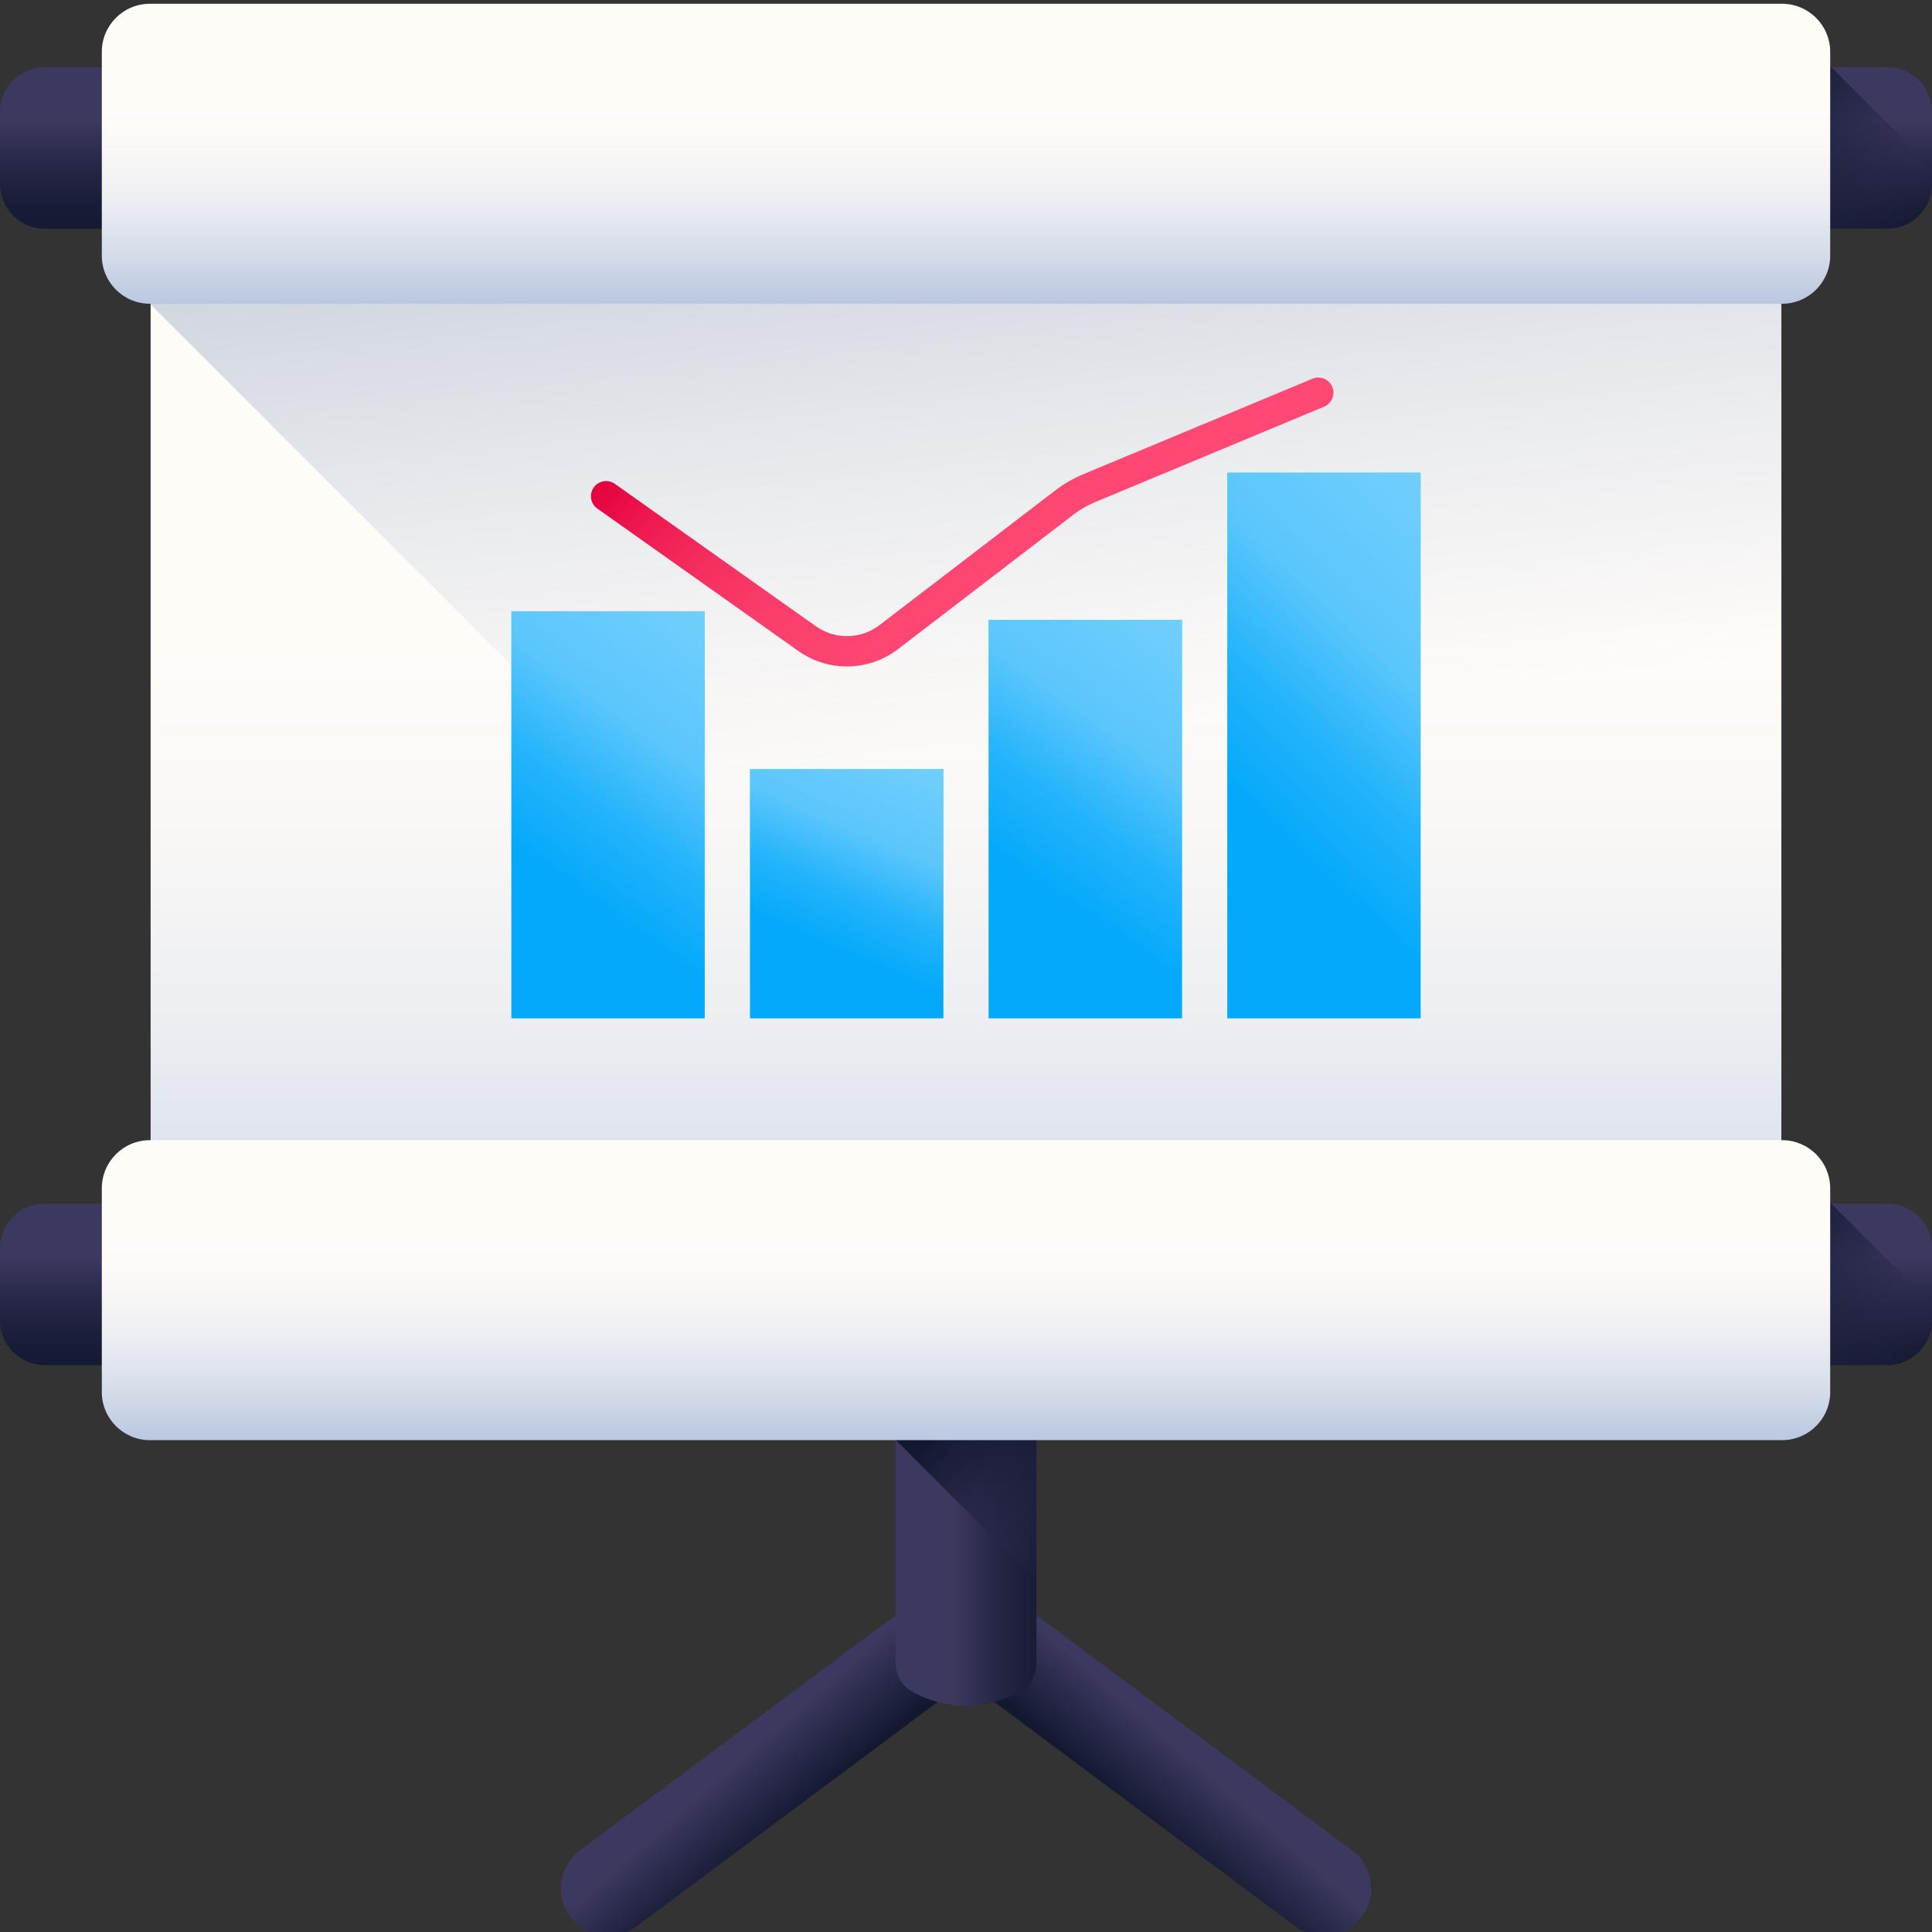<svg xmlns="http://www.w3.org/2000/svg" width="60" height="60" viewBox="0 0 60 60" fill="none"><rect x="0" y="0" width="60" height="60" fill="#333333" stroke="none"/><g clip-path="url(#clip0_12_340)"><path d="M17.709 59.525C17.223 58.874 17.358 57.952 18.009 57.467L27.651 50.283C28.302 49.798 29.223 49.933 29.709 50.584C30.194 51.235 30.06 52.157 29.408 52.642L19.767 59.826C19.115 60.311 18.194 60.177 17.709 59.525Z" fill="url(#paint0_linear_12_340)"></path><path d="M42.291 59.525C42.777 58.874 42.642 57.952 41.991 57.467L32.349 50.283C31.698 49.798 30.777 49.933 30.291 50.584C29.806 51.235 29.94 52.157 30.592 52.642L40.233 59.826C40.885 60.311 41.806 60.177 42.291 59.525Z" fill="url(#paint1_linear_12_340)"></path><path d="M31.675 52.533C30.636 53.121 29.364 53.121 28.325 52.533C28.008 52.355 27.813 52.02 27.813 51.657V39.656H32.187V51.657C32.187 52.02 31.992 52.355 31.675 52.533Z" fill="url(#paint2_linear_12_340)"></path><path d="M4.678 3.628H55.322V41.214H4.678V3.628Z" fill="url(#paint3_linear_12_340)"></path><path d="M4.678 9.456L36.437 41.214H55.322V3.628H4.678V9.456Z" fill="url(#paint4_linear_12_340)"></path><path d="M4.06 7.103H1.39C0.622 7.103 0 6.481 0 5.713V3.477C0 2.709 0.622 2.087 1.39 2.087H4.06V7.103Z" fill="url(#paint5_linear_12_340)"></path><path d="M55.94 7.103H58.61C59.378 7.103 60 6.481 60 5.713V3.477C60 2.709 59.378 2.087 58.61 2.087H55.94V7.103Z" fill="url(#paint6_linear_12_340)"></path><path d="M60 5.713V5.215L56.872 2.087H55.94V7.103H58.61C59.378 7.103 60 6.481 60 5.713Z" fill="url(#paint7_linear_12_340)"></path><path d="M55.345 9.433H4.655C3.83 9.433 3.162 8.764 3.162 7.94V1.61C3.162 0.786 3.83 0.117 4.655 0.117H55.345C56.169 0.117 56.838 0.786 56.838 1.61V7.94C56.838 8.764 56.169 9.433 55.345 9.433Z" fill="url(#paint8_linear_12_340)"></path><path d="M27.813 44.714L32.187 49.089V39.656H27.813V44.714Z" fill="url(#paint9_linear_12_340)"></path><path d="M4.06 42.395H1.39C0.622 42.395 0 41.773 0 41.005V38.769C0 38.002 0.622 37.38 1.39 37.38H4.06V42.395Z" fill="url(#paint10_linear_12_340)"></path><path d="M55.94 42.395H58.61C59.378 42.395 60 41.773 60 41.005V38.769C60 38.002 59.378 37.38 58.61 37.38H55.94V42.395Z" fill="url(#paint11_linear_12_340)"></path><path d="M60 41.005V40.508L56.872 37.38H55.94V42.395H58.61C59.378 42.395 60 41.773 60 41.005Z" fill="url(#paint12_linear_12_340)"></path><path d="M55.345 44.725H4.655C3.83 44.725 3.162 44.057 3.162 43.233V36.902C3.162 36.078 3.83 35.409 4.655 35.409H55.345C56.169 35.409 56.838 36.078 56.838 36.902V43.233C56.838 44.057 56.169 44.725 55.345 44.725Z" fill="url(#paint13_linear_12_340)"></path><path d="M15.883 18.983H21.883V31.622H15.883V18.983Z" fill="url(#paint14_linear_12_340)"></path><path d="M15.883 18.983H21.883V31.622H15.883V18.983Z" fill="url(#paint15_linear_12_340)"></path><path d="M23.295 23.89H29.294V31.622H23.295V23.89Z" fill="url(#paint16_linear_12_340)"></path><path d="M23.295 23.89H29.294V31.622H23.295V23.89Z" fill="url(#paint17_linear_12_340)"></path><path d="M30.706 19.256H36.706V31.622H30.706V19.256Z" fill="url(#paint18_linear_12_340)"></path><path d="M30.706 19.256H36.706V31.622H30.706V19.256Z" fill="url(#paint19_linear_12_340)"></path><path d="M38.117 14.681H44.117V31.622H38.117V14.681Z" fill="url(#paint20_linear_12_340)"></path><path d="M38.117 14.681H44.117V31.622H38.117V14.681Z" fill="url(#paint21_linear_12_340)"></path><path d="M26.303 20.698C25.775 20.698 25.246 20.537 24.788 20.213L18.551 15.795C18.339 15.645 18.289 15.352 18.44 15.139C18.589 14.927 18.883 14.877 19.096 15.027L25.333 19.445C25.936 19.873 26.737 19.858 27.323 19.407L32.765 15.236C33.037 15.027 33.334 14.855 33.65 14.724L40.76 11.761C41 11.661 41.276 11.775 41.375 12.014C41.476 12.254 41.362 12.53 41.122 12.63L34.012 15.593C33.772 15.693 33.544 15.824 33.338 15.982L27.896 20.154C27.424 20.517 26.864 20.698 26.303 20.698Z" fill="url(#paint22_linear_12_340)"></path></g><defs><linearGradient id="paint0_linear_12_340" x1="23.177" y1="54.447" x2="24.824" y2="56.329" gradientUnits="userSpaceOnUse"><stop stop-color="#3B395F"></stop><stop offset="0.802" stop-color="#1B1F3A"></stop><stop offset="1" stop-color="#131830"></stop></linearGradient><linearGradient id="paint1_linear_12_340" x1="36.823" y1="54.447" x2="35.176" y2="56.329" gradientUnits="userSpaceOnUse"><stop stop-color="#3B395F"></stop><stop offset="0.802" stop-color="#1B1F3A"></stop><stop offset="1" stop-color="#131830"></stop></linearGradient><linearGradient id="paint2_linear_12_340" x1="29.602" y1="46.315" x2="33.329" y2="46.315" gradientUnits="userSpaceOnUse"><stop stop-color="#3B395F"></stop><stop offset="0.063" stop-color="#37355A"></stop><stop offset="0.403" stop-color="#232543"></stop><stop offset="0.723" stop-color="#171B35"></stop><stop offset="1" stop-color="#131830"></stop></linearGradient><linearGradient id="paint3_linear_12_340" x1="30" y1="19.761" x2="30" y2="49.401" gradientUnits="userSpaceOnUse"><stop stop-color="#FFFCF8"></stop><stop offset="0.188" stop-color="#FAF8F6"></stop><stop offset="0.404" stop-color="#ECEEF2"></stop><stop offset="0.635" stop-color="#D5DCEA"></stop><stop offset="0.875" stop-color="#B5C4DF"></stop><stop offset="1" stop-color="#A1B5D8"></stop></linearGradient><linearGradient id="paint4_linear_12_340" x1="31.812" y1="23.066" x2="27.401" y2="-17.167" gradientUnits="userSpaceOnUse"><stop stop-color="#A1B5D8" stop-opacity="0"></stop><stop offset="1" stop-color="#748290"></stop></linearGradient><linearGradient id="paint5_linear_12_340" x1="2.03" y1="3.769" x2="2.03" y2="7.724" gradientUnits="userSpaceOnUse"><stop stop-color="#3B395F"></stop><stop offset="0.063" stop-color="#37355A"></stop><stop offset="0.403" stop-color="#232543"></stop><stop offset="0.723" stop-color="#171B35"></stop><stop offset="1" stop-color="#131830"></stop></linearGradient><linearGradient id="paint6_linear_12_340" x1="57.97" y1="3.769" x2="57.97" y2="7.724" gradientUnits="userSpaceOnUse"><stop stop-color="#3B395F"></stop><stop offset="0.063" stop-color="#37355A"></stop><stop offset="0.403" stop-color="#232543"></stop><stop offset="0.723" stop-color="#171B35"></stop><stop offset="1" stop-color="#131830"></stop></linearGradient><linearGradient id="paint7_linear_12_340" x1="59.106" y1="7.295" x2="54.341" y2="2.529" gradientUnits="userSpaceOnUse"><stop stop-color="#3B395F" stop-opacity="0"></stop><stop offset="0.063" stop-color="#37355A" stop-opacity="0.063"></stop><stop offset="0.403" stop-color="#232543" stop-opacity="0.404"></stop><stop offset="0.723" stop-color="#171B35" stop-opacity="0.722"></stop><stop offset="1" stop-color="#131830"></stop></linearGradient><linearGradient id="paint8_linear_12_340" x1="30" y1="3.241" x2="30" y2="10.587" gradientUnits="userSpaceOnUse"><stop stop-color="#FFFCF8"></stop><stop offset="0.188" stop-color="#FAF8F6"></stop><stop offset="0.404" stop-color="#ECEEF2"></stop><stop offset="0.635" stop-color="#D5DCEA"></stop><stop offset="0.875" stop-color="#B5C4DF"></stop><stop offset="1" stop-color="#A1B5D8"></stop></linearGradient><linearGradient id="paint9_linear_12_340" x1="34.574" y1="46.759" x2="30.691" y2="42.876" gradientUnits="userSpaceOnUse"><stop stop-color="#3B395F" stop-opacity="0"></stop><stop offset="0.063" stop-color="#37355A" stop-opacity="0.063"></stop><stop offset="0.403" stop-color="#232543" stop-opacity="0.404"></stop><stop offset="0.723" stop-color="#171B35" stop-opacity="0.722"></stop><stop offset="1" stop-color="#131830"></stop></linearGradient><linearGradient id="paint10_linear_12_340" x1="2.03" y1="39.061" x2="2.03" y2="43.017" gradientUnits="userSpaceOnUse"><stop stop-color="#3B395F"></stop><stop offset="0.063" stop-color="#37355A"></stop><stop offset="0.403" stop-color="#232543"></stop><stop offset="0.723" stop-color="#171B35"></stop><stop offset="1" stop-color="#131830"></stop></linearGradient><linearGradient id="paint11_linear_12_340" x1="57.97" y1="39.061" x2="57.97" y2="43.017" gradientUnits="userSpaceOnUse"><stop stop-color="#3B395F"></stop><stop offset="0.063" stop-color="#37355A"></stop><stop offset="0.403" stop-color="#232543"></stop><stop offset="0.723" stop-color="#171B35"></stop><stop offset="1" stop-color="#131830"></stop></linearGradient><linearGradient id="paint12_linear_12_340" x1="59.106" y1="42.587" x2="54.341" y2="37.822" gradientUnits="userSpaceOnUse"><stop stop-color="#3B395F" stop-opacity="0"></stop><stop offset="0.063" stop-color="#37355A" stop-opacity="0.063"></stop><stop offset="0.403" stop-color="#232543" stop-opacity="0.404"></stop><stop offset="0.723" stop-color="#171B35" stop-opacity="0.722"></stop><stop offset="1" stop-color="#131830"></stop></linearGradient><linearGradient id="paint13_linear_12_340" x1="30" y1="38.533" x2="30" y2="45.879" gradientUnits="userSpaceOnUse"><stop stop-color="#FFFCF8"></stop><stop offset="0.188" stop-color="#FAF8F6"></stop><stop offset="0.404" stop-color="#ECEEF2"></stop><stop offset="0.635" stop-color="#D5DCEA"></stop><stop offset="0.875" stop-color="#B5C4DF"></stop><stop offset="1" stop-color="#A1B5D8"></stop></linearGradient><linearGradient id="paint14_linear_12_340" x1="18.883" y1="21.485" x2="18.883" y2="30.734" gradientUnits="userSpaceOnUse"><stop stop-color="#00E7B2"></stop><stop offset="0.246" stop-color="#05E5B1"></stop><stop offset="0.53" stop-color="#13DDAC"></stop><stop offset="0.832" stop-color="#2AD1A5"></stop><stop offset="1" stop-color="#3AC9A0"></stop></linearGradient><linearGradient id="paint15_linear_12_340" x1="25.266" y1="15.864" x2="15.831" y2="29.059" gradientUnits="userSpaceOnUse"><stop stop-color="#7DD2FC"></stop><stop offset="0.326" stop-color="#6ECDFC"></stop><stop offset="0.532" stop-color="#5AC6FC"></stop><stop offset="0.705" stop-color="#22B3FB"></stop><stop offset="0.859" stop-color="#04A9FB"></stop><stop offset="1" stop-color="#04A9FB"></stop></linearGradient><linearGradient id="paint16_linear_12_340" x1="26.294" y1="25.42" x2="26.294" y2="31.079" gradientUnits="userSpaceOnUse"><stop stop-color="#00E7B2"></stop><stop offset="0.246" stop-color="#05E5B1"></stop><stop offset="0.53" stop-color="#13DDAC"></stop><stop offset="0.832" stop-color="#2AD1A5"></stop><stop offset="1" stop-color="#3AC9A0"></stop></linearGradient><linearGradient id="paint17_linear_12_340" x1="32.677" y1="21.981" x2="28.197" y2="32.221" gradientUnits="userSpaceOnUse"><stop stop-color="#7DD2FC"></stop><stop offset="0.326" stop-color="#6ECDFC"></stop><stop offset="0.532" stop-color="#5AC6FC"></stop><stop offset="0.705" stop-color="#22B3FB"></stop><stop offset="0.859" stop-color="#04A9FB"></stop><stop offset="1" stop-color="#04A9FB"></stop></linearGradient><linearGradient id="paint18_linear_12_340" x1="33.706" y1="21.703" x2="33.706" y2="30.753" gradientUnits="userSpaceOnUse"><stop stop-color="#00E7B2"></stop><stop offset="0.246" stop-color="#05E5B1"></stop><stop offset="0.53" stop-color="#13DDAC"></stop><stop offset="0.832" stop-color="#2AD1A5"></stop><stop offset="1" stop-color="#3AC9A0"></stop></linearGradient><linearGradient id="paint19_linear_12_340" x1="40.089" y1="16.203" x2="30.924" y2="29.303" gradientUnits="userSpaceOnUse"><stop stop-color="#7DD2FC"></stop><stop offset="0.326" stop-color="#6ECDFC"></stop><stop offset="0.532" stop-color="#5AC6FC"></stop><stop offset="0.705" stop-color="#22B3FB"></stop><stop offset="0.859" stop-color="#04A9FB"></stop><stop offset="1" stop-color="#04A9FB"></stop></linearGradient><linearGradient id="paint20_linear_12_340" x1="41.117" y1="18.034" x2="41.117" y2="30.432" gradientUnits="userSpaceOnUse"><stop stop-color="#00E7B2"></stop><stop offset="0.246" stop-color="#05E5B1"></stop><stop offset="0.53" stop-color="#13DDAC"></stop><stop offset="0.832" stop-color="#2AD1A5"></stop><stop offset="1" stop-color="#3AC9A0"></stop></linearGradient><linearGradient id="paint21_linear_12_340" x1="47.5" y1="10.5" x2="34.147" y2="24.432" gradientUnits="userSpaceOnUse"><stop stop-color="#7DD2FC"></stop><stop offset="0.326" stop-color="#6ECDFC"></stop><stop offset="0.532" stop-color="#5AC6FC"></stop><stop offset="0.705" stop-color="#22B3FB"></stop><stop offset="0.859" stop-color="#04A9FB"></stop><stop offset="1" stop-color="#04A9FB"></stop></linearGradient><linearGradient id="paint22_linear_12_340" x1="34.941" y1="18.862" x2="24.824" y2="8.745" gradientUnits="userSpaceOnUse"><stop stop-color="#FF4974"></stop><stop offset="0.326" stop-color="#FE4672"></stop><stop offset="0.532" stop-color="#FB3E6C"></stop><stop offset="0.705" stop-color="#F52F60"></stop><stop offset="0.859" stop-color="#EE1A51"></stop><stop offset="1" stop-color="#E4003D"></stop></linearGradient><clipPath id="clip0_12_340"><rect width="60" height="60" fill="white"></rect></clipPath></defs></svg>